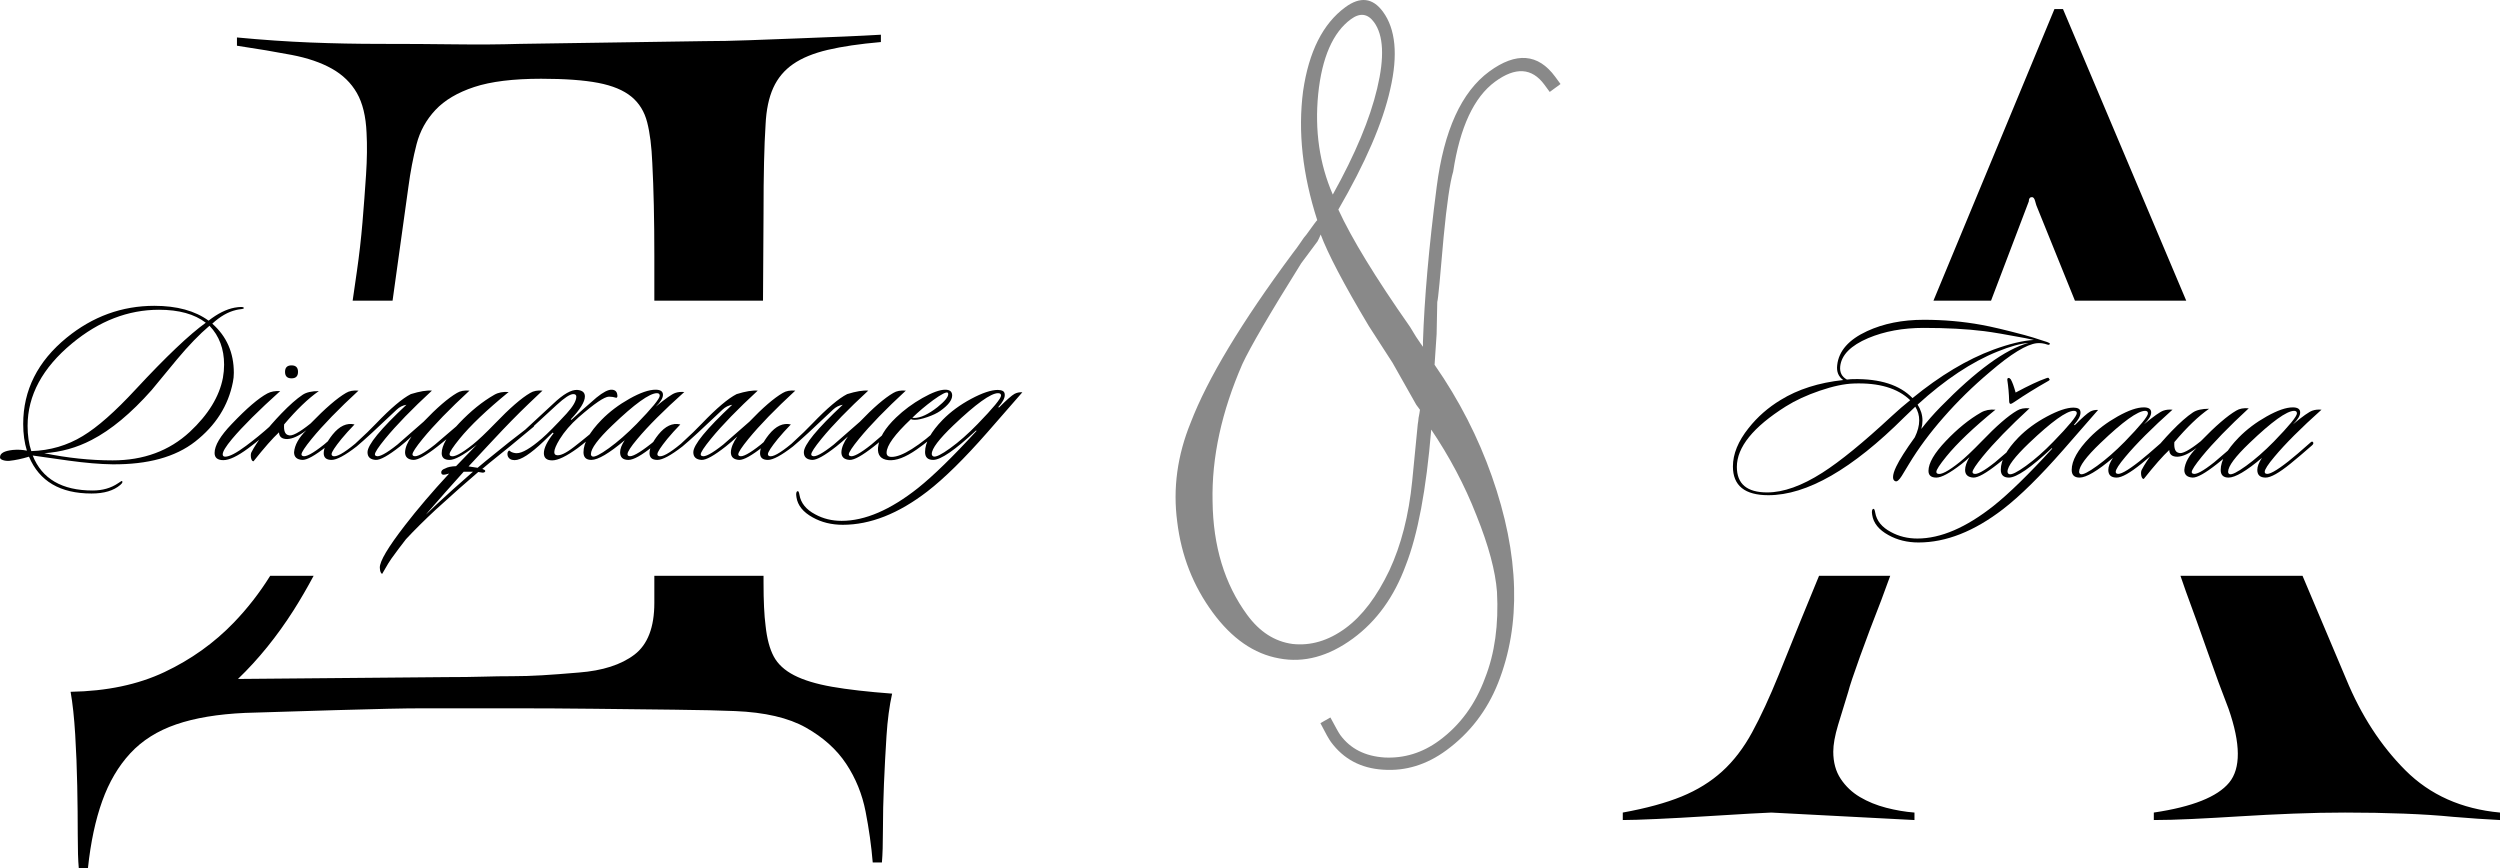 <?xml version="1.0" encoding="UTF-8"?> <svg xmlns="http://www.w3.org/2000/svg" xmlns:xlink="http://www.w3.org/1999/xlink" xmlns:xodm="http://www.corel.com/coreldraw/odm/2003" xml:space="preserve" width="174.764mm" height="60.678mm" version="1.1" style="shape-rendering:geometricPrecision; text-rendering:geometricPrecision; image-rendering:optimizeQuality; fill-rule:evenodd; clip-rule:evenodd" viewBox="0 0 15961.62 5541.82"> <defs> <style type="text/css"> .fil2 {fill:black} .fil0 {fill:#898989;fill-rule:nonzero} .fil1 {fill:black;fill-rule:nonzero} </style> </defs> <g id="Слой_x0020_1">  <path class="fil0" d="M8432.2 1497.28c-14.38,34.9 -23.79,50.51 -24.62,49.37l-99.79 134.14c-203.25,324.89 -327.42,539.54 -375.3,642.53 -132.93,304.58 -196.77,596.66 -190.66,877.42 3.26,286.34 76.5,528.24 220.87,724.88 79.65,108.48 175.49,170.32 289.46,185.78 115.4,12.68 228.73,-20.09 338.35,-100.58 108.5,-79.65 200.61,-202.94 280.26,-369.26 74.82,-161.03 123.86,-350.09 145.74,-571.39l35.38 -361.65c1.21,-7.84 2.1,-13.72 3,-19.6 0.9,-5.88 0.98,-12.89 2.17,-20.73 2.64,-10.62 4.14,-20.43 5.34,-28.27 1.2,-7.84 2.4,-15.67 3.6,-23.52l-24.06 -32.77 -150.66 -266.8 -151.56 -234.85c-161.29,-269.44 -262.78,-464.52 -307.53,-584.71zm77.18 -254.96c143.98,-258.74 237.68,-484.08 283.4,-677.66 47.45,-198.33 41.04,-339.73 -20.36,-423.36 -40.66,-55.37 -89.95,-60.91 -147.58,-18.6 -114.15,83.81 -184.76,243.47 -208.75,478.5 -22.56,232.24 8.08,444.54 93.29,641.13zm663.08 888.96l-13.22 197.55c157.79,226.78 278.75,464.96 365.41,710.92 88.03,250.19 136.61,489.31 142.17,714.83 5.93,216.53 -28.1,418.91 -101.79,605.2 -70.23,176.78 -180.49,320.36 -330.8,430.7 -125.44,92.1 -260.19,133.63 -403.1,123.76 -142.08,-8.73 -253.36,-67.91 -333.84,-177.54 -13.28,-18.07 -35.31,-57.57 -66.93,-119.57l63.75 -36.37c32.74,61.18 53.11,98.4 63.07,111.96 64.72,88.14 158.74,135.66 282.87,143.65 124.45,6.05 241.18,-29.22 348.53,-108.05 132.23,-97.08 230.9,-230.39 292.9,-399.41 62.18,-156.95 87.32,-340.65 76.28,-549.95 -9.87,-131.88 -53.07,-294.98 -131.57,-489.54 -74.87,-192.01 -172.28,-374.43 -288.3,-546.66 -31.66,383.29 -85.93,671.84 -163.06,867.62 -73.83,200.3 -185.9,355.62 -336.21,465.98 -155.96,114.5 -313.98,157.48 -471.83,127.27 -160.1,-28.56 -301.55,-126.46 -424.35,-293.72 -125.28,-170.65 -200.15,-362.65 -226.28,-578.29 -28.39,-213.96 0.97,-425.09 86.1,-633.69 106.87,-278.48 323.66,-639.4 649.78,-1078.84 18.75,-24.2 36.38,-47.58 52.03,-71.26 14.54,-22.84 27.04,-38.98 36.68,-49.54 42.1,-58.74 64.86,-89.35 69.37,-92.67 -93.77,-291.19 -124.07,-564.62 -90.3,-824.22 36.5,-251.15 126.09,-429.98 269.61,-535.35 94.93,-69.7 174.76,-60.47 240.3,28.81 80.48,109.63 97.31,274.67 46.55,494.56 -48.2,216.27 -159.6,472 -331.44,768.61 84.22,183.4 236.45,433.4 457.84,749.16 27.84,47.39 50.47,82.96 68.72,107.82l14.1 19.21 -0.54 -29.17c8.98,-274.43 37.58,-605.02 87.8,-991.48 46.3,-360.98 158.16,-606.61 335.59,-736.87 171.78,-126.11 312.43,-114.59 421.12,33.46l34.01 46.33 -68.93 50.61 -34.03 -46.33c-79.65,-108.49 -185.02,-114.61 -314.98,-19.2 -134.5,98.74 -223.92,289.62 -267.48,573.8 -20.61,69.06 -40.81,207.37 -60.9,416.92 -22.24,256.34 -34.59,395.87 -40.69,415.99l-4.04 202.99z"></path> <g id="_1690273220416"> <path class="fil1" d="M1556.52 1967.32c0,2.96 -4.44,4.93 -13.32,5.92 -16.77,1.97 -28.61,3.95 -35.51,5.92 -51.29,11.84 -102.08,40.93 -152.39,87.29 91.73,80.87 137.59,185.42 137.59,313.64 0,20.71 -1.97,40.44 -5.92,59.18 -29.59,150.91 -109.97,277.65 -241.15,380.23 -126.25,98.63 -302.3,146.96 -528.17,144.99 -78.9,-0.99 -172.11,-8.88 -279.61,-23.67 -76.94,-10.85 -153.37,-21.7 -229.32,-32.55 59.17,148.94 186.9,223.4 383.18,223.4 62.14,0 115.9,-15.29 161.27,-45.86 15.78,-10.85 24.17,-15.78 25.15,-14.8 6.9,4.93 3.45,13.32 -10.36,25.15 -42.41,36.49 -103.56,54.74 -183.45,54.74 -200.23,0 -333.38,-78.41 -399.46,-235.24 -45.37,13.81 -87.3,22.69 -125.76,26.63 -15.78,0.99 -29.84,-0.74 -42.17,-5.18 -12.33,-4.44 -18,-10.6 -17.02,-18.49 0,-24.66 27.13,-39.95 81.38,-45.87 30.57,-2.96 60.65,-1.48 90.25,4.44 -15.78,-50.3 -23.67,-107.01 -23.67,-170.13 0,-216 92.22,-399.46 276.66,-550.37 166.68,-136.11 353.59,-204.16 560.72,-204.16 144,0 259.4,31.56 346.2,94.68 58.2,-45.37 113.43,-72.98 165.7,-82.85 16.77,-2.96 30.58,-4.44 41.43,-4.44 12.82,0 18.74,2.47 17.76,7.4zm-133.15 443.84c4.93,-27.62 7.4,-55.23 7.4,-82.85 0,-100.6 -31.07,-183.46 -93.21,-248.55 -65.09,55.23 -134.62,127.24 -208.6,216 -54.24,65.1 -108,130.19 -161.27,195.3 -131.18,147.94 -258.9,253.97 -383.18,318.08 -94.69,49.32 -195.3,77.42 -301.82,84.33 148.94,30.58 294.42,45.87 436.44,45.87 197.27,0 361.49,-60.66 492.66,-181.98 118.36,-110.47 188.88,-225.86 211.57,-346.2zm-109.48 -350.63c-72.01,-55.24 -171.62,-82.85 -298.86,-82.85 -197.26,0 -382.2,71.5 -554.8,214.52 -189.38,156.83 -284.06,332.39 -284.06,526.7 0,61.15 7.89,114.91 23.67,161.26 120.33,-3.95 229.81,-35.99 328.44,-96.16 93.7,-56.22 206.63,-155.84 338.8,-298.85 193.32,-208.12 342.25,-349.66 446.81,-424.61zm588.83 313.64c0,27.62 -13.81,41.43 -41.42,41.43 -27.62,0 -41.43,-13.81 -41.43,-41.43 0,-27.61 13.81,-41.42 41.43,-41.42 27.61,0 41.42,13.81 41.42,41.42zm-113.92 122.8c-137.1,123.29 -239.67,225.38 -307.73,306.26 -39.46,47.35 -59.18,79.89 -59.18,97.64 0,9.86 5.43,14.8 16.28,14.8 26.63,0 71.01,-23.18 133.15,-69.53 54.25,-40.44 106.03,-82.86 155.35,-127.24 9.86,-6.9 16.77,-8.38 20.71,-4.44 4.93,4.93 2.96,10.36 -5.92,16.28 -39.46,39.45 -91.73,83.34 -156.83,131.67 -68.06,50.3 -120.82,75.45 -158.31,75.45 -37.48,0 -56.22,-15.29 -56.22,-45.87 0,-47.34 36.49,-108.99 109.48,-184.93 94.68,-99.62 170.63,-164.72 227.84,-195.3 22.69,-11.84 49.8,-16.77 81.37,-14.8zm25.15 213.05c-2.96,40.43 5.92,63.12 26.63,68.05 20.71,9.86 68.05,-14.8 142.03,-73.97 94.68,-97.64 170.13,-162.75 226.36,-195.3 20.71,-12.82 47.34,-17.75 79.89,-14.79 -127.24,117.37 -226.85,219.95 -298.85,307.73 -43.4,53.27 -65.1,86.3 -65.1,99.12 0,4.93 2.47,8.38 7.4,10.36 18.74,8.88 64.12,-15.29 136.11,-72.49 1.97,-1.97 49.81,-42.91 143.51,-122.8 8.88,-5.92 15.29,-6.9 19.23,-2.96 4.93,4.93 3.45,10.36 -4.44,16.28 -34.52,33.53 -81.87,73.97 -142.03,121.32 -73.98,58.19 -125.26,86.79 -153.87,85.81 -35.51,-1.97 -53.26,-18.25 -53.26,-48.83 3.95,-46.35 30.08,-93.2 78.41,-140.55 -47.35,36.5 -88.27,55.24 -122.8,56.22 -33.54,0 -50.8,-14.3 -51.79,-42.91 -40.43,37.48 -94.68,99.13 -162.74,184.94 -7.89,0 -13.32,-7.89 -16.28,-23.67 -1.97,-14.8 -0.99,-26.14 2.96,-34.03 36.49,-70.02 100.11,-152.38 190.85,-247.07 52.28,-54.24 97.64,-94.19 136.11,-119.84 23.67,-15.78 58.2,-23.67 103.56,-23.67 -68.05,47.35 -142.03,118.37 -221.92,213.05zm889.17 -16.28c86.79,-90.74 158.31,-152.39 214.52,-184.94 20.71,-12.82 47.35,-17.75 79.89,-14.79 -127.24,117.37 -226.85,219.95 -298.85,307.73 -43.4,53.27 -65.1,86.3 -65.1,99.12 0,4.93 2.47,8.38 7.4,10.36 18.74,8.88 64.12,-15.29 136.11,-72.49 1.97,-1.97 49.81,-42.91 143.51,-122.8 8.88,-5.92 15.29,-6.9 19.23,-2.96 4.93,4.93 3.45,10.36 -4.44,16.28 -34.52,33.53 -81.86,73.97 -142.03,121.32 -73.97,58.19 -125.26,86.79 -153.87,85.81 -35.5,-1.97 -53.26,-18.25 -53.26,-48.83 0.99,-29.58 14.8,-63.12 41.42,-100.6 -25.64,23.67 -50.3,44.88 -73.97,63.62 -73.97,58.19 -125.26,86.79 -153.87,85.81 -35.5,-1.97 -53.26,-18.25 -53.26,-48.83 0,-47.34 82.85,-148.43 248.55,-303.29 -23.67,3.95 -44.39,14.3 -62.14,31.07 -123.29,117.37 -208.6,195.78 -255.95,235.24 -73.97,57.2 -127.24,85.81 -159.78,85.81 -33.54,0 -50.31,-14.3 -50.31,-42.91 0,-31.56 18.74,-71.01 56.22,-118.36 44.38,-55.23 91.23,-76.93 140.54,-65.09 -31.56,32.54 -59.17,63.12 -82.85,91.73 -42.41,52.28 -63.61,84.82 -63.61,97.64 0,5.92 2.47,9.86 7.39,11.84 20.71,9.86 68.55,-16.28 143.51,-78.41 60.17,-55.24 104.55,-98.14 133.15,-128.71 93.7,-97.64 167.68,-160.28 221.92,-187.9 57.21,-17.76 102.09,-25.14 134.63,-22.18 -127.24,117.37 -226.85,219.95 -298.85,307.73 -43.4,53.27 -65.1,86.3 -65.1,99.12 0,4.93 2.47,8.38 7.4,10.36 18.74,8.88 64.12,-15.29 136.11,-72.49 1.97,-1.97 57.21,-50.31 165.7,-144.99zm395.01 315.12c-1.97,5.92 -7.89,8.88 -17.76,8.88 -8.87,-0.99 -17.75,-2.47 -26.62,-4.44 -72.01,61.16 -162.75,141.54 -272.23,241.15 -71.02,66.09 -134.14,128.71 -189.38,187.9 -31.56,40.43 -62.63,81.86 -93.2,124.28 -7.89,9.86 -27.62,42.41 -59.17,97.64 -8.88,-3.95 -13.81,-17.26 -14.8,-39.95 -0.99,-40.43 52.27,-130.19 159.78,-269.26 79.9,-103.57 174.09,-214.04 282.58,-331.41 -6.9,1.97 -14.8,3.95 -23.67,5.92 -16.76,3.95 -25.64,0 -26.62,-11.84 -0.99,-11.84 7.4,-20.71 25.14,-26.63 15.78,-8.87 38.96,-13.8 69.54,-14.79 40.44,-42.41 82.85,-86.31 127.24,-131.67l5.92 -5.92 -14.8 11.84c-73.98,57.2 -127.24,85.81 -159.79,85.81 -33.54,0 -50.3,-14.3 -50.3,-42.91 0,-49.31 36.98,-112.93 110.96,-190.85 73.97,-77.92 148.93,-138.58 224.88,-181.98 25.65,-14.8 56.22,-20.71 91.73,-17.76 -141.04,115.4 -245.59,215.02 -313.64,298.86 -42.41,52.28 -63.62,84.82 -63.62,97.64 0,5.92 2.47,9.86 7.4,11.84 20.71,9.86 68.06,-14.8 142.03,-73.97 34.52,-27.62 81.37,-72.01 140.55,-133.15 93.7,-97.64 168.65,-162.75 224.88,-195.3 20.71,-12.82 46.85,-17.75 78.41,-14.79 -4.93,4.92 -34.51,33.03 -88.77,84.33 -70.02,67.07 -143.51,142.03 -220.44,224.88 -16.77,18.74 -31.56,34.52 -44.39,47.35 -42.41,46.35 -81.86,88.77 -118.36,127.24 13.81,1.97 26.63,3.95 38.47,5.92 6.9,0.99 13.32,1.97 19.23,2.96 16.77,-14.8 34.51,-29.59 53.26,-44.39 99.62,-81.86 194.31,-156.83 284.06,-224.88 7.89,-6.9 14.8,-8.38 20.71,-4.44 4.93,4.93 2.96,10.36 -5.92,16.28 -103.56,86.79 -195.79,162.24 -276.66,226.36 -13.81,11.84 -29.1,24.66 -45.87,38.46 3.95,0.99 7.4,2.47 10.36,4.44 5.92,1.97 8.88,5.43 8.88,10.36zm-344.72 236.72c-11.84,12.82 -23.18,26.14 -34.03,39.95 22.69,-21.7 45.87,-43.89 69.54,-66.57 59.17,-55.24 136.11,-124.28 230.8,-207.13l-28.11 0 -31.07 0c-87.78,97.65 -156.82,175.57 -207.12,233.76zm1188.01 -723.46c1.97,8.88 0,14.8 -5.92,17.76 -15.78,-4.93 -31.56,-7.4 -47.34,-7.4 -28.61,0 -93.21,43.89 -193.82,131.67 -50.3,44.39 -90.74,91.23 -121.32,140.55 -22.69,37.48 -34.02,64.6 -34.02,81.37 0,10.85 3.94,17.26 11.83,19.23 22.69,6.9 60.66,-10.36 113.92,-51.78 65.1,-50.31 120.83,-96.67 167.18,-139.07 9.86,-8.88 16.28,-10.85 19.23,-5.92 3.95,6.9 1.48,13.81 -7.4,20.71 -67.07,61.15 -118.85,105.04 -155.35,131.67 -72,52.27 -126.25,78.41 -162.74,78.41 -35.51,0 -53.27,-15.29 -53.27,-45.87 0,-32.54 20.71,-74.96 62.14,-127.24l-5.92 -4.44c-18.74,18.74 -37.98,37.48 -57.7,56.22 -83.83,79.89 -145.48,119.84 -184.93,119.84 -22.69,0 -37.48,-8.88 -44.39,-26.63 -3.95,-15.78 -1.48,-27.13 7.4,-34.03 2.96,-0.99 7.4,1.48 13.32,7.4 11.84,5.92 24.17,8.88 36.98,8.88 34.52,0 87.79,-31.06 159.79,-93.2 36.5,-31.56 89.26,-84.82 158.31,-159.79 41.43,-45.36 62.13,-81.37 62.13,-108 0,-10.85 -6.41,-16.28 -19.23,-16.28 -20.71,0 -56.22,23.18 -106.53,69.54 -41.42,37.47 -104.05,95.18 -187.89,173.09 -7.89,4.93 -13.32,4.93 -16.28,0 -3.95,-3.95 -2.96,-8.88 2.96,-14.8l179.02 -165.7c65.09,-62.14 116.88,-91.73 155.34,-88.77 31.56,2.96 47.35,16.76 47.35,41.42 0,34.52 -30.08,83.35 -90.25,146.47l4.44 2.96c16.76,-15.78 42.9,-39.46 78.41,-71.01 26.63,-23.67 53.76,-47.35 81.37,-71.02 42.41,-34.52 74.97,-51.28 97.65,-50.3 21.69,0.99 33.53,12.32 35.5,34.02zm427.56 -19.23c-131.18,117.37 -231.29,217.49 -300.33,300.34 -41.43,49.32 -62.14,81.37 -62.14,96.16 0,5.92 2.47,9.86 7.4,11.84 17.76,8.88 65.59,-17.26 143.51,-78.41 32.55,-25.65 79.4,-65.59 140.55,-119.84 7.89,-7.89 13.81,-8.38 17.76,-1.48 2.96,5.92 0.49,12.33 -7.4,19.23 -49.32,43.39 -95.18,82.35 -137.59,116.88 -72.98,59.17 -125.76,88.77 -158.31,88.77 -35.5,0 -53.26,-16.28 -53.26,-48.83 0,-21.7 9.86,-47.34 29.58,-76.93 -99.62,83.83 -170.63,125.76 -213.04,125.76 -33.54,0 -50.3,-16.28 -50.3,-48.83 0,-59.17 38.46,-128.22 115.4,-207.12 50.3,-51.29 109.73,-96.16 178.27,-134.63 68.55,-38.47 124.03,-57.69 166.44,-57.69 31.56,0 47.34,10.84 47.34,32.54 0,20.71 -15.28,45.87 -45.86,75.46 62.13,-51.29 103.56,-80.39 124.28,-87.3 16.77,-5.92 36,-7.89 57.69,-5.92zm-174.57 7.4c-47.35,0 -142.52,68.55 -285.54,205.65 -90.74,86.79 -136.11,147.95 -136.11,183.45 0,6.9 2.96,11.84 8.88,14.8 13.81,5.92 49.07,-11.59 105.78,-52.52 56.72,-40.94 115.64,-92.47 176.8,-154.61 98.63,-101.59 147.95,-161.76 147.95,-180.5 0,-10.85 -5.92,-16.28 -17.76,-16.28zm588.83 183.46c86.79,-90.74 158.31,-152.39 214.52,-184.94 20.71,-12.82 47.35,-17.75 79.89,-14.79 -127.24,117.37 -226.85,219.95 -298.85,307.73 -43.4,53.27 -65.1,86.3 -65.1,99.12 0,4.93 2.47,8.38 7.4,10.36 18.74,8.88 64.12,-15.29 136.11,-72.49 1.97,-1.97 49.81,-42.91 143.51,-122.8 8.88,-5.92 15.29,-6.9 19.23,-2.96 4.93,4.93 3.45,10.36 -4.44,16.28 -34.52,33.53 -81.86,73.97 -142.03,121.32 -73.97,58.19 -125.26,86.79 -153.87,85.81 -35.5,-1.97 -53.26,-18.25 -53.26,-48.83 0.99,-29.58 14.8,-63.12 41.42,-100.6 -25.64,23.67 -50.3,44.88 -73.97,63.62 -73.97,58.19 -125.26,86.79 -153.87,85.81 -35.5,-1.97 -53.26,-18.25 -53.26,-48.83 0,-47.34 82.85,-148.43 248.55,-303.29 -23.67,3.95 -44.39,14.3 -62.14,31.07 -123.29,117.37 -208.6,195.78 -255.95,235.24 -73.97,57.2 -127.24,85.81 -159.78,85.81 -33.54,0 -50.31,-14.3 -50.31,-42.91 0,-31.56 18.74,-71.01 56.22,-118.36 44.38,-55.23 91.23,-76.93 140.54,-65.09 -31.56,32.54 -59.17,63.12 -82.85,91.73 -42.41,52.28 -63.61,84.82 -63.61,97.64 0,5.92 2.47,9.86 7.39,11.84 20.71,9.86 68.55,-16.28 143.51,-78.41 60.17,-55.24 104.55,-98.14 133.15,-128.71 93.7,-97.64 167.68,-160.28 221.92,-187.9 57.21,-17.76 102.09,-25.14 134.63,-22.18 -127.24,117.37 -226.85,219.95 -298.85,307.73 -43.4,53.27 -65.1,86.3 -65.1,99.12 0,4.93 2.47,8.38 7.4,10.36 18.74,8.88 64.12,-15.29 136.11,-72.49 1.97,-1.97 57.21,-50.31 165.7,-144.99zm705.71 0c86.79,-90.74 158.31,-152.39 214.52,-184.94 20.71,-12.82 47.35,-17.75 79.89,-14.79 -127.24,117.37 -226.85,219.95 -298.85,307.73 -43.4,53.27 -65.1,86.3 -65.1,99.12 0,4.93 2.47,8.38 7.4,10.36 18.74,8.88 64.12,-15.29 136.11,-72.49 1.97,-1.97 49.81,-42.91 143.51,-122.8 8.88,-5.92 15.29,-6.9 19.23,-2.96 4.93,4.93 3.45,10.36 -4.44,16.28 -34.52,33.53 -81.86,73.97 -142.03,121.32 -73.97,58.19 -125.26,86.79 -153.87,85.81 -35.5,-1.97 -53.26,-18.25 -53.26,-48.83 0.99,-29.58 14.8,-63.12 41.42,-100.6 -25.64,23.67 -50.3,44.88 -73.97,63.62 -73.97,58.19 -125.26,86.79 -153.87,85.81 -35.5,-1.97 -53.26,-18.25 -53.26,-48.83 0,-47.34 82.85,-148.43 248.55,-303.29 -23.67,3.95 -44.39,14.3 -62.14,31.07 -123.29,117.37 -208.6,195.78 -255.95,235.24 -73.97,57.2 -127.24,85.81 -159.78,85.81 -33.54,0 -50.31,-14.3 -50.31,-42.91 0,-31.56 18.74,-71.01 56.22,-118.36 44.38,-55.23 91.23,-76.93 140.54,-65.09 -31.56,32.54 -59.17,63.12 -82.85,91.73 -42.41,52.28 -63.61,84.82 -63.61,97.64 0,5.92 2.47,9.86 7.39,11.84 20.71,9.86 68.55,-16.28 143.51,-78.41 60.17,-55.24 104.55,-98.14 133.15,-128.71 93.7,-97.64 167.68,-160.28 221.92,-187.9 57.21,-17.76 102.09,-25.14 134.63,-22.18 -127.24,117.37 -226.85,219.95 -298.85,307.73 -43.4,53.27 -65.1,86.3 -65.1,99.12 0,4.93 2.47,8.38 7.4,10.36 18.74,8.88 64.12,-15.29 136.11,-72.49 1.97,-1.97 57.21,-50.31 165.7,-144.99zm590.31 -168.66c0,29.59 -25.65,62.64 -76.94,99.12 -19.72,13.81 -46.6,26.63 -80.63,38.47 -34.03,11.84 -61.39,17.76 -82.11,17.76 -10.85,0 -18.74,-1.48 -23.67,-4.44 -103.56,97.64 -155.35,169.16 -155.35,214.52 0,17.76 10.85,26.63 32.55,26.63 32.55,0 75.45,-16.77 128.71,-50.31 58.19,-36.49 120.82,-86.3 187.89,-149.42 9.86,-8.88 16.77,-10.85 20.71,-5.92 3.95,4.93 1.48,11.84 -7.4,20.71 -57.2,52.27 -113.92,98.14 -170.13,137.58 -72.01,50.31 -132.17,72.99 -180.5,68.06 -48.33,-4.93 -70.52,-31.56 -66.57,-79.89 5.92,-60.17 44.38,-124.28 115.4,-192.34 49.31,-47.35 105.29,-88.77 167.91,-124.28 62.64,-35.51 111.21,-53.26 145.73,-53.26 29.59,0 44.39,12.32 44.39,36.98zm-28.11 -17.76c-8.88,-6.9 -39.95,8.88 -93.2,47.35 -49.32,36.5 -93.71,73.97 -133.15,112.44 2.96,0.99 6.9,1.48 11.84,1.48 40.43,0 90.25,-23.18 149.42,-69.53 45.37,-36.5 68.06,-64.12 68.06,-82.86 0,-3.95 -0.99,-6.9 -2.96,-8.88zm476.4 -2.96c-4.93,4.93 -79.4,90.25 -223.41,255.95 -146.95,167.68 -274.68,293.43 -383.18,377.27 -184.45,142.03 -364.45,213.05 -540.01,213.05 -72.01,0 -136.11,-15.78 -192.34,-47.35 -61.15,-33.54 -95.67,-76.44 -103.56,-128.71 -3.95,-23.67 -1.48,-36.5 7.4,-38.47 4.93,-1.97 8.88,5.92 11.84,23.67 8.88,52.28 42.41,93.7 100.6,124.28 50.31,27.62 106.52,41.43 168.66,41.43 148.94,0 311.67,-70.03 488.23,-210.09 98.63,-78.9 222.91,-200.22 372.83,-363.95l-2.96 -2.96c-134.14,125.26 -225.37,187.9 -273.7,187.9 -34.52,0 -51.78,-16.77 -51.78,-50.31 0,-60.16 37.47,-128.71 112.44,-205.64 50.3,-51.29 110.96,-95.92 181.97,-133.89 71.02,-37.98 127.73,-56.95 170.14,-56.95 12.82,0 23.43,2.22 31.81,6.65 8.38,4.44 12.58,13.07 12.58,25.89 0,20.71 -13.81,46.36 -41.43,76.94l4.44 2.96c48.32,-48.33 81.37,-77.43 99.12,-87.3 14.8,-7.89 31.56,-11.34 50.31,-10.36zm-155.35 5.92c-46.36,0 -141.54,68.55 -285.54,205.65 -91.73,87.78 -137.59,148.43 -137.59,181.97 0,7.89 3.45,13.32 10.36,16.28 14.8,5.92 50.55,-11.59 107.26,-52.52 56.72,-40.94 115.15,-92.47 175.32,-154.61 99.62,-102.58 149.43,-163.24 149.43,-181.98 0,-9.86 -6.41,-14.8 -19.23,-14.8z"></path> <g> <g> <path class="fil2" d="M4874.9 3676.25l0 43.34c0,117.18 4.34,208.98 13.02,275.39 8.69,82.03 26.07,147.46 52.12,196.28 26.07,48.83 69.5,88.87 130.32,120.11 60.8,31.25 141.15,55.67 241.06,73.24 99.91,17.58 228.05,32.23 384.43,43.95 -17.37,78.13 -29.32,167.97 -35.84,269.52 -6.51,101.56 -11.95,204.1 -16.29,307.62 -4.34,103.52 -6.51,200.19 -6.51,290.03 0,89.84 -2.17,160.15 -6.51,210.93l-58.64 0c-8.69,-105.47 -23.9,-213.86 -45.61,-325.19 -21.73,-111.32 -62.99,-212.89 -123.8,-304.68 -60.81,-91.8 -146.61,-168.94 -257.37,-231.44 -110.77,-62.5 -261.71,-97.66 -452.83,-105.47 -91.23,-3.91 -220.45,-6.83 -387.68,-8.79 -167.24,-1.95 -338.82,-3.91 -514.73,-5.86 -175.93,-1.95 -343.16,-2.93 -501.71,-2.93 -158.54,0 -272.57,0 -342.07,0 -99.91,0 -181.35,0 -244.33,0 -62.99,0 -137.91,0.98 -224.79,2.93 -86.88,1.95 -198.73,4.89 -335.55,8.8 -136.82,3.9 -329.03,9.76 -576.64,17.57 -173.74,7.82 -320.35,32.23 -439.79,73.24 -119.45,41.02 -217.19,102.54 -293.2,184.57 -76.02,82.03 -135.74,183.59 -179.18,304.68 -43.44,121.1 -73.85,263.67 -91.23,427.73l-58.63 0c-4.35,-46.87 -6.52,-118.17 -6.52,-213.86 0,-95.7 -1.09,-199.21 -3.26,-310.54 -2.16,-111.32 -6.51,-220.7 -13.03,-328.12 -6.51,-107.42 -16.28,-198.24 -29.32,-272.45 230.22,-3.91 430.04,-45.89 599.43,-125.97 169.4,-80.08 317.1,-185.54 443.07,-316.4 87.14,-90.52 164.41,-189.93 231.8,-298.21l277.27 0c-40.52,76.07 -83.17,149.46 -127.91,220.08 -106.42,166.99 -224.8,313.47 -355.1,438.47l1329.18 -11.72c91.22,0 169.4,-0.98 234.56,-2.92 65.16,-1.95 128.14,-2.93 188.96,-2.93 60.8,0 123.79,-1.95 188.95,-5.86 65.16,-3.9 143.35,-9.76 234.56,-17.57 152.02,-11.72 270.4,-49.8 355.1,-114.26 84.7,-64.45 127.06,-174.8 127.06,-330.07l0 -173.21 697.17 0zm-2623.4 -1756.44l26.93 -186.52c15.21,-105.46 27.14,-209.95 35.84,-313.47 8.69,-103.51 16.28,-205.07 22.81,-304.68 6.51,-99.61 7.59,-188.47 3.26,-266.6 -4.35,-105.47 -24.98,-190.43 -61.91,-254.88 -36.92,-64.45 -90.13,-116.2 -159.63,-155.26 -69.49,-39.06 -155.28,-68.36 -257.37,-87.89 -102.08,-19.54 -218.27,-39.06 -348.59,-58.6l0 -52.73c165.06,15.62 321.43,26.36 469.12,32.22 147.69,5.86 295.38,8.79 443.07,8.79 173.74,0 334.47,0.98 482.15,2.93 147.68,1.95 284.52,0.98 410.48,-2.93l1179.32 -17.57c86.88,0 182.44,-1.95 286.68,-5.86 104.25,-3.91 208.49,-7.81 312.75,-11.72 104.25,-3.91 201.98,-7.81 293.2,-11.72 91.21,-3.91 169.4,-7.81 234.56,-11.72l0 46.87c-134.65,11.72 -247.59,28.32 -338.82,49.8 -91.21,21.49 -165.06,51.76 -221.53,90.82 -56.47,39.06 -98.82,89.84 -127.06,152.34 -28.23,62.5 -44.52,140.62 -48.86,234.37 -4.35,66.41 -7.6,146.48 -9.77,240.23 -2.16,93.74 -3.25,203.12 -3.25,328.12l-3.36 555.65 -693.81 0 0 -288.08c0,-229.48 -4.35,-426.75 -13.03,-590.8 -4.35,-105.47 -15.21,-192.38 -32.59,-259.77 -17.37,-68.35 -51.03,-123.04 -100.99,-164.06 -49.95,-41.01 -120.54,-70.31 -211.76,-87.89 -91.21,-17.57 -212.83,-26.36 -364.86,-26.36 -178.1,0 -320.35,17.57 -426.78,52.73 -106.42,35.16 -188.95,83.99 -247.59,146.49 -58.64,62.5 -98.82,134.76 -120.53,218.74 -21.73,83.98 -39.09,174.8 -52.12,272.45l-101.11 726.55 -254.86 0z"></path> <path class="fil2" d="M15961.62 5235.65c-90.96,-4.55 -191.01,-11.37 -300.15,-20.47 -90.96,-9.1 -195.56,-15.92 -313.81,-20.47 -118.24,-4.54 -243.31,-6.81 -375.2,-6.81 -104.59,0 -214.89,2.27 -330.85,6.81 -115.97,4.55 -228.53,10.24 -337.68,17.06 -109.15,6.82 -211.48,12.5 -306.99,17.05 -95.5,4.55 -177.37,6.82 -245.58,6.82l0 -47.75c245.58,-36.39 405.9,-100.05 480.94,-191.01 75.04,-90.96 73.91,-247.87 -3.41,-470.71 -40.94,-104.6 -85.28,-225.12 -133.03,-361.56 -47.76,-136.43 -94.37,-266.05 -139.85,-388.85 -11.41,-33.17 -22.92,-66.34 -34.57,-99.52l779.35 0 278.49 658.92c95.51,231.95 221.71,426.37 378.62,583.27 156.9,156.9 358.14,246.73 603.72,269.47l0 47.75zm-3893.18 -1559.4c-19.64,52.87 -38.52,104.25 -56.65,154.11 -50.03,127.34 -95.51,247.86 -136.44,361.56 -40.93,113.69 -65.94,188.74 -75.04,225.12 -22.74,72.76 -44.34,143.26 -64.81,211.48 -20.46,68.22 -30.7,125.06 -30.7,170.54 0,68.22 15.92,126.2 47.76,173.95 31.83,47.76 72.76,86.41 122.79,115.97 50.03,29.56 105.74,52.31 167.14,68.22 61.39,15.92 121.65,26.16 180.77,30.71l0 47.75 -914.12 -47.75c-9.1,0 -54.58,2.27 -136.44,6.81 -81.86,4.55 -176.23,10.24 -283.1,17.06 -106.88,6.82 -210.34,12.5 -310.39,17.05 -100.05,4.55 -172.82,6.82 -218.3,6.82l0 -47.75c150.09,-27.29 275.15,-61.4 375.2,-102.33 100.05,-40.94 186.46,-94.37 259.23,-160.32 72.76,-65.94 136.44,-148.94 191.01,-249 54.58,-100.05 111.43,-222.84 170.54,-368.38 27.29,-68.22 72.76,-180.77 136.44,-337.67 36.19,-89.17 76.42,-187.16 120.68,-293.95l454.43 0zm275.92 -1756.44c234.25,-565.62 491.76,-1186.25 772.55,-1861.93l54.58 0 786.94 1861.93 -710.67 0 -239.99 -593.07c-4.55,-9.1 -9.1,-22.74 -13.65,-40.93 -4.55,-18.19 -11.37,-27.29 -20.47,-27.29 -13.65,0 -20.47,9.1 -20.47,27.29l-241.06 633.99 -367.77 0z"></path> </g> <path class="fil1" d="M13088 2195.56c-2.96,5.92 -8.38,7.4 -16.28,4.44 -22.69,-7.89 -44.88,-10.85 -66.58,-8.88 -66.08,6.9 -166.68,68.54 -301.81,184.93 -106.52,89.76 -204.67,185.93 -294.42,288.5 -86.79,98.63 -160.28,197.75 -220.44,297.38 -14.8,25.64 -30.33,51.28 -46.61,76.93 -16.28,25.65 -29.34,36.99 -39.2,34.03 -10.85,-2.96 -16.28,-11.84 -16.28,-26.63 0,-16.77 6.9,-39.46 20.71,-68.06 20.71,-43.39 60.16,-105.53 118.36,-186.41 18.74,-38.47 28.1,-74.46 28.1,-108 0,-31.56 -8.38,-60.66 -25.14,-87.29 -15.78,14.79 -38.96,36.98 -69.54,66.57 -333.37,332.39 -622.86,498.58 -868.45,498.58 -150.91,0 -226.36,-61.15 -226.36,-183.46 0,-79.89 33.54,-161.75 100.6,-245.59 56.22,-71.01 124.28,-130.68 204.17,-179.01 110.47,-68.06 243.62,-110.47 399.45,-127.24 -30.57,-21.7 -43.39,-53.27 -38.46,-94.68 9.86,-90.75 73.48,-163.24 190.85,-217.49 104.55,-48.32 225.37,-72.49 362.47,-72.49 127.24,0 250.03,10.85 368.39,32.55 61.16,10.85 152.88,32.55 275.18,65.09 23.67,5.92 71.5,20.71 143.51,44.39 11.84,3.95 17.76,7.89 17.76,11.84zm-137.59 -5.92c-51.29,3.95 -116.88,22.19 -196.78,54.74 -164.71,66.09 -334.85,179.02 -510.41,338.81 20.71,32.54 31.06,66.57 31.06,102.08 0,17.76 -2.47,35.51 -7.4,53.26 36.5,-47.34 77.43,-94.19 122.8,-140.54 226.85,-231.79 413.76,-367.9 560.73,-408.34zm35.51 -19.23c-11.84,-2.96 -30.58,-6.9 -56.22,-11.84 -120.33,-22.69 -207.62,-37.48 -261.87,-44.39 -111.45,-13.8 -240.17,-20.71 -386.14,-20.71 -132.17,0 -250.03,21.69 -353.59,65.09 -111.45,47.35 -171.13,107.51 -179.01,180.5 -3.95,38.46 10.35,66.57 42.9,84.33 17.76,-1.97 31.56,-2.96 41.43,-2.96 170.63,-2.96 296.38,37.48 377.27,121.32 176.55,-144 348.66,-247.07 516.34,-309.21 102.58,-37.48 188.88,-58.2 258.91,-62.14zm-790.04 384.66c-79.89,-76.93 -200.22,-112.44 -360.99,-106.52 -60.17,1.97 -132.17,17.26 -216,45.86 -83.84,28.61 -156.33,62.14 -217.49,100.61 -208.11,131.18 -312.16,259.89 -312.16,386.13 0,108.5 64.6,162.75 193.81,162.75 103.56,0 220.94,-41.92 352.11,-125.76 114.42,-72.98 261.87,-193.31 442.37,-360.99 40.44,-37.48 79.89,-71.5 118.36,-102.08zm761.92 51.79c-127.24,117.37 -226.85,219.95 -298.85,307.73 -43.4,53.27 -65.1,86.3 -65.1,99.12 0,4.93 2.47,8.38 7.4,10.36 18.74,8.88 64.12,-15.29 136.11,-72.49 1.97,-1.97 49.81,-42.91 143.51,-122.8 8.88,-5.92 15.29,-6.9 19.23,-2.96 4.93,4.93 3.45,10.36 -4.44,16.28 -34.52,33.53 -81.86,73.97 -142.03,121.32 -73.97,58.19 -125.26,86.79 -153.87,85.81 -35.5,-1.97 -53.26,-18.25 -53.26,-48.83 0,-22.69 9.37,-49.8 28.11,-81.37 -12.82,12.82 -30.08,27.62 -51.79,44.39 -73.97,57.2 -127.24,85.81 -159.79,85.81 -33.54,0 -50.3,-14.3 -50.3,-42.91 0,-49.31 36.98,-112.93 110.96,-190.85 73.97,-77.92 148.94,-138.58 224.88,-181.98 25.65,-14.8 56.22,-20.71 91.73,-17.76 -141.04,115.4 -245.59,215.02 -313.64,298.86 -42.41,52.28 -63.62,84.82 -63.62,97.64 0,5.92 2.47,9.86 7.4,11.84 20.71,9.86 68.06,-14.8 142.03,-73.97 34.52,-27.62 81.37,-72.01 140.55,-133.15 93.7,-97.64 168.65,-162.75 224.88,-195.3 20.71,-12.82 47.35,-17.75 79.89,-14.79zm-142.02 -181.98c0,-7.89 2.96,-11.84 8.87,-11.84 3.95,0 8.38,2.96 13.32,8.88 9.86,16.77 20.22,44.88 31.07,84.33 84.82,-45.36 148.94,-75.45 192.34,-90.25 13.8,-5.92 20.71,-5.43 20.71,1.48 6.9,4.93 5.43,9.86 -4.44,14.8 -79.89,45.37 -152.38,90.25 -217.48,134.63 -11.84,7.89 -19.23,11.84 -22.19,11.84 -6.9,0 -10.36,-6.41 -10.36,-19.23 -0.99,-44.39 -4.93,-89.26 -11.83,-134.63zm579.95 192.33c-4.93,4.93 -79.4,90.25 -223.41,255.95 -146.95,167.68 -274.68,293.43 -383.18,377.27 -184.45,142.03 -364.45,213.05 -540.01,213.05 -72.01,0 -136.11,-15.78 -192.34,-47.35 -61.15,-33.54 -95.67,-76.44 -103.56,-128.71 -3.95,-23.67 -1.48,-36.5 7.4,-38.47 4.93,-1.97 8.88,5.92 11.84,23.67 8.88,52.28 42.41,93.7 100.6,124.28 50.31,27.62 106.52,41.43 168.66,41.43 148.94,0 311.67,-70.03 488.23,-210.09 98.63,-78.9 222.91,-200.22 372.83,-363.95l-2.96 -2.96c-134.14,125.26 -225.37,187.9 -273.7,187.9 -34.52,0 -51.78,-16.77 -51.78,-50.31 0,-60.16 37.47,-128.71 112.44,-205.64 50.3,-51.29 110.96,-95.92 181.97,-133.89 71.02,-37.98 127.73,-56.95 170.14,-56.95 12.82,0 23.43,2.22 31.81,6.65 8.38,4.44 12.58,13.07 12.58,25.89 0,20.71 -13.81,46.36 -41.43,76.94l4.44 2.96c48.32,-48.33 81.37,-77.43 99.12,-87.3 14.8,-7.89 31.56,-11.34 50.31,-10.36zm-155.35 5.92c-46.36,0 -141.54,68.55 -285.54,205.65 -91.73,87.78 -137.59,148.43 -137.59,181.97 0,7.89 3.45,13.32 10.36,16.28 14.8,5.92 50.55,-11.59 107.26,-52.52 56.72,-40.94 115.15,-92.47 175.32,-154.61 99.62,-102.58 149.43,-163.24 149.43,-181.98 0,-9.86 -6.41,-14.8 -19.23,-14.8zm630.25 -7.4c-131.18,117.37 -231.29,217.49 -300.33,300.34 -41.43,49.32 -62.14,81.37 -62.14,96.16 0,5.92 2.47,9.86 7.4,11.84 17.76,8.88 65.59,-17.26 143.51,-78.41 32.55,-25.65 79.4,-65.59 140.55,-119.84 7.89,-7.89 13.81,-8.38 17.76,-1.48 2.96,5.92 0.49,12.33 -7.4,19.23 -49.32,43.39 -95.18,82.35 -137.59,116.88 -72.98,59.17 -125.76,88.77 -158.31,88.77 -35.5,0 -53.26,-16.28 -53.26,-48.83 0,-21.7 9.86,-47.34 29.58,-76.93 -99.62,83.83 -170.63,125.76 -213.04,125.76 -33.54,0 -50.3,-16.28 -50.3,-48.83 0,-59.17 38.46,-128.22 115.4,-207.12 50.3,-51.29 109.73,-96.16 178.27,-134.63 68.55,-38.47 124.03,-57.69 166.44,-57.69 31.56,0 47.34,10.84 47.34,32.54 0,20.71 -15.28,45.87 -45.86,75.46 62.13,-51.29 103.56,-80.39 124.28,-87.3 16.77,-5.92 36,-7.89 57.69,-5.92zm-174.57 7.4c-47.35,0 -142.52,68.55 -285.54,205.65 -90.74,86.79 -136.11,147.95 -136.11,183.45 0,6.9 2.96,11.84 8.88,14.8 13.81,5.92 49.07,-11.59 105.78,-52.52 56.72,-40.94 115.64,-92.47 176.8,-154.61 98.63,-101.59 147.95,-161.76 147.95,-180.5 0,-10.85 -5.92,-16.28 -17.76,-16.28zm186.41 199.73c-2.96,40.43 5.92,63.12 26.63,68.05 20.71,9.86 68.05,-14.8 142.03,-73.97 94.68,-97.64 170.13,-162.75 226.36,-195.3 20.71,-12.82 47.34,-17.75 79.89,-14.79 -127.24,117.37 -226.85,219.95 -298.85,307.73 -43.4,53.27 -65.1,86.3 -65.1,99.12 0,4.93 2.47,8.38 7.4,10.36 18.74,8.88 64.12,-15.29 136.11,-72.49 1.97,-1.97 49.81,-42.91 143.51,-122.8 8.88,-5.92 15.29,-6.9 19.23,-2.96 4.93,4.93 3.45,10.36 -4.44,16.28 -34.52,33.53 -81.87,73.97 -142.03,121.32 -73.98,58.19 -125.26,86.79 -153.87,85.81 -35.51,-1.97 -53.26,-18.25 -53.26,-48.83 3.95,-46.35 30.08,-93.2 78.41,-140.55 -47.35,36.5 -88.27,55.24 -122.8,56.22 -33.54,0 -50.8,-14.3 -51.79,-42.91 -40.43,37.48 -94.68,99.13 -162.74,184.94 -7.89,0 -13.32,-7.89 -16.28,-23.67 -1.97,-14.8 -0.99,-26.14 2.96,-34.03 36.49,-70.02 100.11,-152.38 190.85,-247.07 52.28,-54.24 97.64,-94.19 136.11,-119.84 23.67,-15.78 58.2,-23.67 103.56,-23.67 -68.05,47.35 -142.03,118.37 -221.92,213.05zm939.46 -207.13c-131.18,117.37 -231.29,217.49 -300.33,300.34 -41.43,49.32 -62.14,81.37 -62.14,96.16 0,5.92 2.47,9.86 7.4,11.84 17.76,8.88 65.59,-17.26 143.51,-78.41 32.55,-25.65 79.4,-65.59 140.55,-119.84 7.89,-7.89 13.81,-8.38 17.76,-1.48 2.96,5.92 0.49,12.33 -7.4,19.23 -49.32,43.39 -95.18,82.35 -137.59,116.88 -72.98,59.17 -125.76,88.77 -158.31,88.77 -35.5,0 -53.26,-16.28 -53.26,-48.83 0,-21.7 9.86,-47.34 29.58,-76.93 -99.62,83.83 -170.63,125.76 -213.04,125.76 -33.54,0 -50.3,-16.28 -50.3,-48.83 0,-59.17 38.46,-128.22 115.4,-207.12 50.3,-51.29 109.73,-96.16 178.27,-134.63 68.55,-38.47 124.03,-57.69 166.44,-57.69 31.56,0 47.34,10.84 47.34,32.54 0,20.71 -15.28,45.87 -45.86,75.46 62.13,-51.29 103.56,-80.39 124.28,-87.3 16.77,-5.92 36,-7.89 57.69,-5.92zm-174.57 7.4c-47.35,0 -142.52,68.55 -285.54,205.65 -90.74,86.79 -136.11,147.95 -136.11,183.45 0,6.9 2.96,11.84 8.88,14.8 13.81,5.92 49.07,-11.59 105.78,-52.52 56.72,-40.94 115.64,-92.47 176.8,-154.61 98.63,-101.59 147.95,-161.76 147.95,-180.5 0,-10.85 -5.92,-16.28 -17.76,-16.28z"></path> </g> </g> </g> </svg> 
